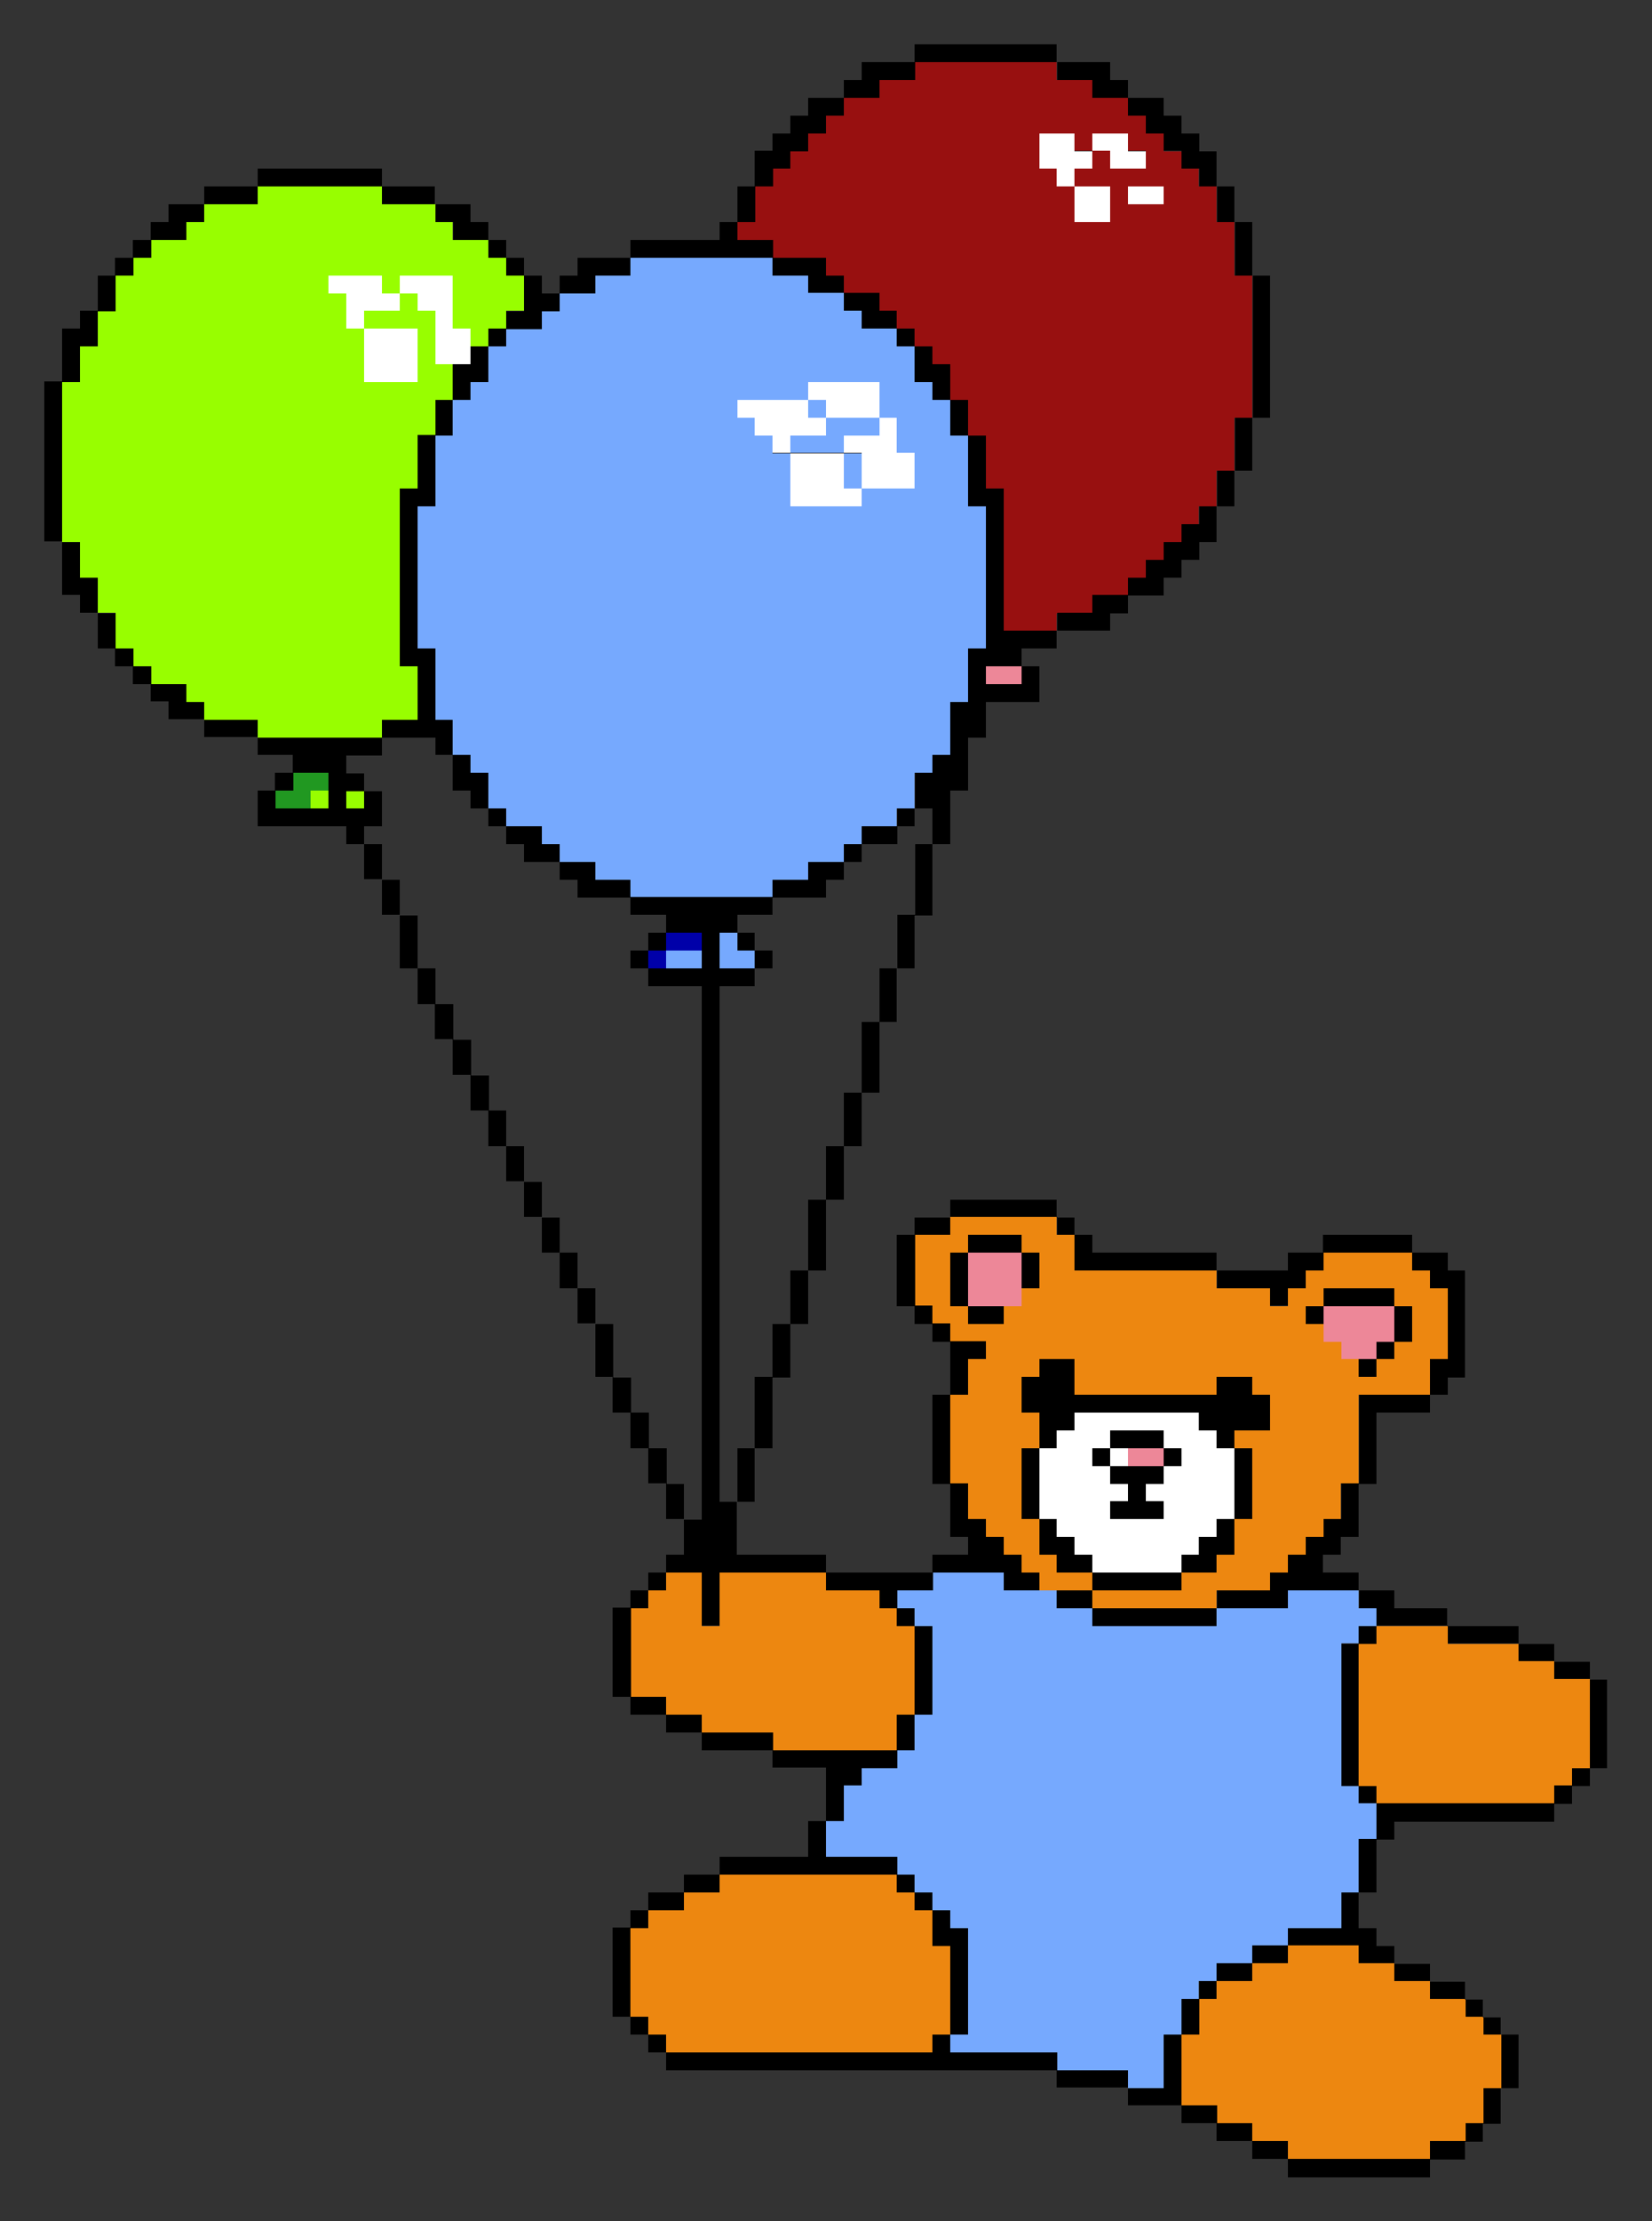 <?xml version="1.0" encoding="UTF-8" standalone="no"?>
<svg
   xmlns:dc="http://purl.org/dc/elements/1.1/"
   xmlns:cc="http://creativecommons.org/ns#"
   xmlns:rdf="http://www.w3.org/1999/02/22-rdf-syntax-ns#"
   xmlns:svg="http://www.w3.org/2000/svg"
   xmlns="http://www.w3.org/2000/svg"
   shape-rendering="crispEdges"
   width="186"
   height="250"
   viewBox="0 0 49.213 66.146"
   version="1.1"
   id="svg1627">
  <rect x="0" y="0" width="49.213" height="66.146" fill="#333333" stroke="none"/>
  <title
     id="title2196">Beagle Bros Clip Art - Teddy Bear</title>
  <defs
     id="defs1621" />
  <g
     id="layer1"
     transform="translate(-80.394,-115.427)">
    <title
       id="title824">Beagle Bros - Teddy Bear</title>
    <g
       style="shape-rendering:crispEdges"
       id="g6185"
       transform="matrix(0.375,0,0,0.375,-0.415,92.204)">
      <path
         style="fill:#ffffff;stroke-width:0.353"
         d="m 302.273,186.105 v -0.706 h -0.706 -0.706 v -0.706 -0.706 h -0.706 -0.706 v -0.706 -0.706 h -0.706 -0.706 v -2.822 -2.822 h 0.706 0.706 v -0.706 -0.706 h 0.706 0.706 v -0.706 -0.706 h 4.939 4.939 v 0.706 0.706 h 0.706 0.706 v 0.706 0.706 h 0.706 0.706 v 2.822 2.822 h -0.706 -0.706 v 0.706 0.706 h -0.706 -0.706 v 0.706 0.706 h -0.706 -0.706 v 0.706 0.706 h -3.528 -3.528 z m 5.644,-4.233 v -0.706 h -0.706 -0.706 v -0.706 -0.706 h 0.706 0.706 v -0.706 -0.706 h 0.706 0.706 v -0.706 -0.706 h -0.706 -0.706 v -0.706 -0.706 h -2.117 -2.117 v 0.706 0.706 h -0.706 -0.706 v 0.706 0.706 h 0.706 0.706 v 0.706 0.706 h 0.706 0.706 v 0.706 0.706 h -0.706 -0.706 v 0.706 0.706 h 2.117 2.117 z m -4.233,-4.233 v -0.706 h 0.706 0.706 v 0.706 0.706 h -0.706 -0.706 z m -25.4,-77.611 v -2.117 h -0.706 -0.706 v -0.706 -0.706 h -0.706 -0.706 v -0.706 -0.706 h -0.706 -0.706 V 94.383 93.677 h 2.822 2.822 v -0.706 -0.706 h 2.822 2.822 v 1.411 1.411 h 0.706 0.706 v 1.411 1.411 h 0.706 0.706 v 1.411 1.411 h -2.117 -2.117 v 0.706 0.706 h -2.822 -2.822 z m 5.644,-0.706 v -1.411 h -0.706 -0.706 v -0.706 -0.706 h 1.411 1.411 v -0.706 -0.706 h -2.117 -2.117 V 94.383 93.677 h -0.706 -0.706 v 0.706 0.706 h 0.706 0.706 v 0.706 0.706 h -1.411 -1.411 v 0.706 0.706 h 2.117 2.117 v 1.411 1.411 h 0.706 0.706 z M 244.418,90.15 V 88.033 h -0.706 -0.706 v -1.411 -1.411 h -0.706 -0.706 v -0.706 -0.706 h 2.117 2.117 v 0.706 0.706 h 0.706 0.706 v -0.706 -0.706 h 2.117 2.117 v 2.117 2.117 h 0.706 0.706 v 1.411 1.411 h -1.411 -1.411 v -2.117 -2.117 h -0.706 -0.706 v -0.706 -0.706 h -0.706 -0.706 v 0.706 0.706 h -1.411 -1.411 v 0.706 0.706 h 2.117 2.117 v 2.117 2.117 h -2.117 -2.117 z m 56.444,-11.994 v -1.411 h -0.706 -0.706 v -0.706 -0.706 h -0.706 -0.706 v -1.411 -1.411 h 1.411 1.411 v 0.706 0.706 h 0.706 0.706 v -0.706 -0.706 h 1.411 1.411 v 0.706 0.706 h 0.706 0.706 v 0.706 0.706 h -1.411 -1.411 v -0.706 -0.706 h -0.706 -0.706 v 0.706 0.706 h -0.706 -0.706 v 0.706 0.706 h 1.411 1.411 v 1.411 1.411 h -1.411 -1.411 z m 4.233,-0.706 v -0.706 h 1.411 1.411 v 0.706 0.706 h -1.411 -1.411 z"
         id="path6065" />
      <path
         style="fill:#76a9fe;stroke-width:0.353"
         d="m 305.096,227.027 v -0.706 h -2.822 -2.822 v -0.706 -0.706 h -4.233 -4.233 v -0.706 -0.706 h 0.706 0.706 v -4.233 -4.233 h -0.706 -0.706 v -0.706 -0.706 h -0.706 -0.706 v -0.706 -0.706 h -0.706 -0.706 v -0.706 -0.706 h -0.706 -0.706 v -0.706 -0.706 h -2.822 -2.822 v -1.411 -1.411 h 0.706 0.706 v -1.411 -1.411 h 0.706 0.706 v -0.706 -0.706 h 1.411 1.411 v -0.706 -0.706 h 0.706 0.706 v -1.411 -1.411 h 0.706 0.706 v -3.528 -3.528 h -0.706 -0.706 v -0.706 -0.706 h -0.706 -0.706 v -0.706 -0.706 h 1.411 1.411 v -0.706 -0.706 h 2.822 2.822 v 0.706 0.706 h 2.117 2.117 v 0.706 0.706 h 1.411 1.411 v 0.706 0.706 h 4.939 4.939 v -0.706 -0.706 h 2.822 2.822 v -0.706 -0.706 h 2.822 2.822 v 0.706 0.706 h 0.706 0.706 v 0.706 0.706 h -0.706 -0.706 v 0.706 0.706 h -0.706 -0.706 v 5.644 5.644 h 0.706 0.706 v 0.706 0.706 h 0.706 0.706 v 1.411 1.411 h -0.706 -0.706 v 2.117 2.117 h -0.706 -0.706 v 1.411 1.411 h -2.117 -2.117 v 0.706 0.706 h -1.411 -1.411 v 0.706 0.706 h -1.411 -1.411 v 0.706 0.706 h -0.706 -0.706 v 0.706 0.706 h -0.706 -0.706 v 1.411 1.411 h -0.706 -0.706 v 2.117 2.117 h -1.411 -1.411 z m -36.689,-88.9 v -0.706 h 1.411 1.411 v 0.706 0.706 h -1.411 -1.411 z m 4.233,-0.706 v -1.411 h 0.706 0.706 v 0.706 0.706 h 0.706 0.706 v 0.706 0.706 h -1.411 -1.411 z m -7.056,-4.939 v -0.706 h -1.411 -1.411 v -0.706 -0.706 h -1.411 -1.411 v -0.706 -0.706 h -0.706 -0.706 v -0.706 -0.706 h -1.411 -1.411 v -0.706 -0.706 h -0.706 -0.706 v -1.411 -1.411 h -0.706 -0.706 v -0.706 -0.706 h -0.706 -0.706 v -1.411 -1.411 h -0.706 -0.706 v -2.822 -2.822 h -0.706 -0.706 v -5.644 -5.644 h 0.706 0.706 v -2.822 -2.822 h 0.706 0.706 v -1.411 -1.411 h 0.706 0.706 v -0.706 -0.706 h 0.706 0.706 V 90.855 89.444 h 0.706 0.706 v -0.706 -0.706 h 1.411 1.411 v -0.706 -0.706 h 0.706 0.706 v -0.706 -0.706 h 1.411 1.411 v -0.706 -0.706 h 1.411 1.411 v -0.706 -0.706 h 5.644 5.644 v 0.706 0.706 h 1.411 1.411 v 0.706 0.706 h 1.411 1.411 v 0.706 0.706 h 0.706 0.706 v 0.706 0.706 h 1.411 1.411 v 0.706 0.706 h 0.706 0.706 v 1.411 1.411 h 0.706 0.706 v 0.706 0.706 h 0.706 0.706 v 1.411 1.411 h 0.706 0.706 v 2.822 2.822 h 0.706 0.706 v 5.644 5.644 h -0.706 -0.706 v 2.117 2.117 h -0.706 -0.706 v 2.117 2.117 h -0.706 -0.706 v 0.706 0.706 h -0.706 -0.706 v 1.411 1.411 h -0.706 -0.706 v 0.706 0.706 h -1.411 -1.411 v 0.706 0.706 h -0.706 -0.706 v 0.706 0.706 h -1.411 -1.411 v 0.706 0.706 h -1.411 -1.411 v 0.706 0.706 h -5.644 -5.644 z m 18.344,-31.044 v -0.706 h 2.117 2.117 v -1.411 -1.411 h -0.706 -0.706 v -1.411 -1.411 h -0.706 -0.706 v -1.411 -1.411 h -2.822 -2.822 v 0.706 0.706 h -2.822 -2.822 v 0.706 0.706 h 0.706 0.706 v 0.706 0.706 h 0.706 0.706 v 0.706 0.706 h 0.706 0.706 v 2.117 2.117 h 2.822 2.822 z m -1.411,-2.117 v -1.411 h -2.117 -2.117 v -0.706 -0.706 h 1.411 1.411 V 95.794 95.088 h -0.706 -0.706 V 94.383 93.677 h 0.706 0.706 v 0.706 0.706 h 2.117 2.117 v 0.706 0.706 h -1.411 -1.411 v 0.706 0.706 h 0.706 0.706 v 1.411 1.411 h -0.706 -0.706 z"
         id="path6063" />
      <path
         style="fill:#ed8798;stroke-width:0.353"
         d="m 305.096,177.638 v -0.706 h 1.411 1.411 v 0.706 0.706 h -1.411 -1.411 z m 16.933,-8.467 v -0.706 h -0.706 -0.706 v -1.411 -1.411 h 2.822 2.822 v 1.411 1.411 h -0.706 -0.706 v 0.706 0.706 h -1.411 -1.411 z m -29.633,-5.644 v -2.117 h 2.117 2.117 v 2.117 2.117 h -2.117 -2.117 z m 1.411,-47.978 v -0.706 h 1.411 1.411 v 0.706 0.706 h -1.411 -1.411 z"
         id="path6061" />
      <path
         style="fill:#98fe00;stroke-width:0.353"
         d="m 240.185,125.427 v -0.706 h 0.706 0.706 v 0.706 0.706 h -0.706 -0.706 z m 2.822,0 v -0.706 h 0.706 0.706 v 0.706 0.706 h -0.706 -0.706 z m -7.056,-5.644 v -0.706 h -2.117 -2.117 v -0.706 -0.706 h -0.706 -0.706 v -0.706 -0.706 h -1.411 -1.411 v -0.706 -0.706 h -0.706 -0.706 v -0.706 -0.706 h -0.706 -0.706 v -1.411 -1.411 h -0.706 -0.706 v -1.411 -1.411 h -0.706 -0.706 v -1.411 -1.411 h -0.706 -0.706 v -6.35 -6.35 h 0.706 0.706 V 90.855 89.444 h 0.706 0.706 v -1.411 -1.411 h 0.706 0.706 v -1.411 -1.411 h 0.706 0.706 v -0.706 -0.706 h 0.706 0.706 v -0.706 -0.706 h 1.411 1.411 v -0.706 -0.706 h 0.706 0.706 v -0.706 -0.706 h 2.117 2.117 v -0.706 -0.706 h 4.939 4.939 v 0.706 0.706 h 2.117 2.117 v 0.706 0.706 h 0.706 0.706 v 0.706 0.706 h 1.411 1.411 v 0.706 0.706 h 0.706 0.706 v 0.706 0.706 h 0.706 0.706 v 1.411 1.411 h -0.706 -0.706 v 0.706 0.706 h -0.706 -0.706 v 0.706 0.706 h -0.706 -0.706 V 88.738 88.033 h -0.706 -0.706 v -2.117 -2.117 h -2.117 -2.117 v 0.706 0.706 h 0.706 0.706 v 0.706 0.706 h 0.706 0.706 v 2.117 2.117 h 0.706 0.706 v 1.411 1.411 h -0.706 -0.706 v 1.411 1.411 h -0.706 -0.706 v 2.117 2.117 h -0.706 -0.706 v 7.056 7.056 h 0.706 0.706 v 2.117 2.117 h -1.411 -1.411 v 0.706 0.706 h -4.939 -4.939 z m 12.7,-29.633 v -2.117 h -2.117 -2.117 v -0.706 -0.706 h 1.411 1.411 v -0.706 -0.706 h -0.706 -0.706 v -0.706 -0.706 h -2.117 -2.117 v 0.706 0.706 h 0.706 0.706 v 1.411 1.411 h 0.706 0.706 v 2.117 2.117 h 2.117 2.117 z"
         id="path6059" />
      <path
         style="fill:#ed8710;stroke-width:0.353"
         d="m 317.796,232.672 v -0.706 h -1.411 -1.411 v -0.706 -0.706 h -1.411 -1.411 v -0.706 -0.706 h -1.411 -1.411 v -2.822 -2.822 h 0.706 0.706 v -1.411 -1.411 h 0.706 0.706 v -0.706 -0.706 h 1.411 1.411 v -0.706 -0.706 h 1.411 1.411 v -0.706 -0.706 h 2.822 2.822 v 0.706 0.706 h 1.411 1.411 v 0.706 0.706 h 1.411 1.411 v 0.706 0.706 h 1.411 1.411 v 0.706 0.706 h 0.706 0.706 v 0.706 0.706 h 0.706 0.706 v 2.117 2.117 h -0.706 -0.706 v 1.411 1.411 h -0.706 -0.706 v 0.706 0.706 h -1.411 -1.411 v 0.706 0.706 h -5.644 -5.644 z m -49.389,-8.467 v -0.706 h -0.706 -0.706 v -0.706 -0.706 h -0.706 -0.706 v -3.528 -3.528 h 0.706 0.706 v -0.706 -0.706 h 1.411 1.411 v -0.706 -0.706 h 1.411 1.411 v -0.706 -0.706 h 7.056 7.056 v 0.706 0.706 h 0.706 0.706 v 0.706 0.706 h 0.706 0.706 v 1.411 1.411 h 0.706 0.706 v 3.528 3.528 h -0.706 -0.706 v 0.706 0.706 h -10.583 -10.583 z m 56.444,-19.756 v -0.706 h -0.706 -0.706 v -5.644 -5.644 h 0.706 0.706 v -0.706 -0.706 h 2.822 2.822 v 0.706 0.706 h 2.822 2.822 v 0.706 0.706 h 1.411 1.411 v 0.706 0.706 h 1.411 1.411 v 3.528 3.528 h -0.706 -0.706 v 0.706 0.706 h -0.706 -0.706 v 0.706 0.706 h -7.056 -7.056 z m -47.978,-4.233 v -0.706 h -2.822 -2.822 v -0.706 -0.706 h -1.411 -1.411 v -0.706 -0.706 h -1.411 -1.411 v -3.528 -3.528 h 0.706 0.706 v -0.706 -0.706 h 0.706 0.706 v -0.706 -0.706 h 1.411 1.411 v 2.117 2.117 h 0.706 0.706 v -2.117 -2.117 h 4.233 4.233 v 0.706 0.706 h 2.117 2.117 v 0.706 0.706 h 0.706 0.706 v 0.706 0.706 h 0.706 0.706 v 3.528 3.528 h -0.706 -0.706 v 1.411 1.411 h -4.939 -4.939 z m 25.4,-11.289 v -0.706 h -2.117 -2.117 v -0.706 -0.706 h -0.706 -0.706 v -0.706 -0.706 h -0.706 -0.706 v -0.706 -0.706 h -0.706 -0.706 v -0.706 -0.706 h -0.706 -0.706 v -1.411 -1.411 h -0.706 -0.706 v -3.528 -3.528 h 0.706 0.706 v -1.411 -1.411 h 0.706 0.706 v -0.706 -0.706 h -1.411 -1.411 v -0.706 -0.706 h -0.706 -0.706 v -0.706 -0.706 h -0.706 -0.706 v -2.822 -2.822 h 1.411 1.411 v -0.706 -0.706 h 4.233 4.233 v 0.706 0.706 h 0.706 0.706 v 1.411 1.411 h 5.644 5.644 v 0.706 0.706 h 2.117 2.117 v 0.706 0.706 h 0.706 0.706 v -0.706 -0.706 h 0.706 0.706 v -0.706 -0.706 h 0.706 0.706 v -0.706 -0.706 h 3.528 3.528 v 0.706 0.706 h 0.706 0.706 v 0.706 0.706 h 0.706 0.706 v 2.822 2.822 h -0.706 -0.706 v 1.411 1.411 h -2.822 -2.822 v 3.528 3.528 h -0.706 -0.706 v 1.411 1.411 h -0.706 -0.706 v 0.706 0.706 h -0.706 -0.706 v 0.706 0.706 h -0.706 -0.706 v 0.706 0.706 h -0.706 -0.706 v 0.706 0.706 h -2.117 -2.117 v 0.706 0.706 h -4.939 -4.939 z m 7.056,-1.411 v -0.706 h 1.411 1.411 v -0.706 -0.706 h 0.706 0.706 v -1.411 -1.411 h 0.706 0.706 v -2.822 -2.822 h -0.706 -0.706 v -0.706 -0.706 h 1.411 1.411 v -1.411 -1.411 h -0.706 -0.706 v -0.706 -0.706 h -1.411 -1.411 v 0.706 0.706 h -5.644 -5.644 v -1.411 -1.411 h -1.411 -1.411 v 0.706 0.706 h -0.706 -0.706 v 1.411 1.411 h 0.706 0.706 v 1.411 1.411 h -0.706 -0.706 v 2.822 2.822 h 0.706 0.706 v 1.411 1.411 h 0.706 0.706 v 0.706 0.706 h 1.411 1.411 v 0.706 0.706 h 3.528 3.528 z m 15.522,-16.933 v -0.706 h 0.706 0.706 v -0.706 -0.706 h 0.706 0.706 v -1.411 -1.411 h -0.706 -0.706 v -0.706 -0.706 h -2.822 -2.822 v 0.706 0.706 h -0.706 -0.706 v 0.706 0.706 h 0.706 0.706 v 0.706 0.706 h 0.706 0.706 v 0.706 0.706 h 0.706 0.706 v 0.706 0.706 h 0.706 0.706 z m -29.633,-4.233 v -0.706 h 0.706 0.706 v -0.706 -0.706 h 0.706 0.706 v -1.411 -1.411 h -0.706 -0.706 v -0.706 -0.706 h -2.117 -2.117 v 0.706 0.706 h -0.706 -0.706 v 2.117 2.117 h 0.706 0.706 v 0.706 0.706 h 1.411 1.411 z"
         id="path6057" />
      <path
         style="fill:#219821;stroke-width:0.353"
         d="m 237.362,125.427 v -0.706 h 0.706 0.706 v -0.706 -0.706 h 1.411 1.411 v 0.706 0.706 h -0.706 -0.706 v 0.706 0.706 h -1.411 -1.411 z"
         id="path6055" />
      <path
         style="fill:#981010;stroke-width:0.353"
         d="m 295.218,106.377 v -5.644 h -0.706 -0.706 v -2.117 -2.117 h -0.706 -0.706 v -1.411 -1.411 h -0.706 -0.706 v -1.411 -1.411 h -0.706 -0.706 V 90.15 89.444 h -0.706 -0.706 v -0.706 -0.706 h -0.706 -0.706 v -0.706 -0.706 h -0.706 -0.706 v -0.706 -0.706 h -1.411 -1.411 v -0.706 -0.706 h -0.706 -0.706 v -0.706 -0.706 h -2.117 -2.117 v -0.706 -0.706 h -1.411 -1.411 v -0.706 -0.706 h 0.706 0.706 v -1.411 -1.411 h 0.706 0.706 V 76.038 75.333 h 0.706 0.706 v -0.706 -0.706 h 0.706 0.706 v -0.706 -0.706 h 0.706 0.706 v -0.706 -0.706 h 0.706 0.706 v -0.706 -0.706 h 1.411 1.411 V 68.983 68.277 h 1.411 1.411 V 67.572 66.866 h 5.644 5.644 v 0.706 0.706 h 1.411 1.411 v 0.706 0.706 h 1.411 1.411 v 0.706 0.706 h 0.706 0.706 v 0.706 0.706 h 0.706 0.706 v 0.706 0.706 h 0.706 0.706 v 0.706 0.706 h 0.706 0.706 v 0.706 0.706 h 0.706 0.706 v 1.411 1.411 h 0.706 0.706 v 2.117 2.117 h 0.706 0.706 v 5.644 5.644 h -0.706 -0.706 v 2.117 2.117 h -0.706 -0.706 v 1.411 1.411 h -0.706 -0.706 v 0.706 0.706 h -0.706 -0.706 v 0.706 0.706 h -0.706 -0.706 v 0.706 0.706 h -0.706 -0.706 v 0.706 0.706 h -0.706 -0.706 v 0.706 0.706 h -1.411 -1.411 v 0.706 0.706 h -1.411 -1.411 v 0.706 0.706 h -2.117 -2.117 z m 8.467,-28.222 v -1.411 h -1.411 -1.411 V 76.038 75.333 h 0.706 0.706 v -0.706 -0.706 h 0.706 0.706 v 0.706 0.706 h 1.411 1.411 v -0.706 -0.706 h -0.706 -0.706 v -0.706 -0.706 h -1.411 -1.411 v 0.706 0.706 h -0.706 -0.706 v -0.706 -0.706 h -1.411 -1.411 v 1.411 1.411 h 0.706 0.706 v 0.706 0.706 h 0.706 0.706 v 1.411 1.411 h 1.411 1.411 z m 4.233,-0.706 v -0.706 h -1.411 -1.411 v 0.706 0.706 h 1.411 1.411 z"
         id="path6053" />
      <path
         style="fill:#0000a9;stroke-width:0.353"
         d="m 266.996,138.127 v -0.706 h 0.706 0.706 v -0.706 -0.706 h 1.411 1.411 v 0.706 0.706 h -1.411 -1.411 v 0.706 0.706 h -0.706 -0.706 z"
         id="path6051" />
      <path
         style="fill:#000000;stroke-width:0.353"
         d="m 317.796,234.083 v -0.706 h -1.411 -1.411 v -0.706 -0.706 h -1.411 -1.411 v -0.706 -0.706 h -1.411 -1.411 v -0.706 -0.706 h -2.117 -2.117 v -0.706 -0.706 h -2.822 -2.822 v -0.706 -0.706 h -15.522 -15.522 v -0.706 -0.706 h -0.706 -0.706 v -0.706 -0.706 h -0.706 -0.706 v -0.706 -0.706 h -0.706 -0.706 v -3.528 -3.528 h 0.706 0.706 v -0.706 -0.706 h 0.706 0.706 v -0.706 -0.706 h 1.411 1.411 v -0.706 -0.706 h 1.411 1.411 v -0.706 -0.706 h 3.528 3.528 v -1.411 -1.411 h 0.706 0.706 v -2.117 -2.117 h -2.117 -2.117 v -0.706 -0.706 h -2.822 -2.822 v -0.706 -0.706 h -1.411 -1.411 v -0.706 -0.706 h -1.411 -1.411 v -0.706 -0.706 h -0.706 -0.706 v -3.528 -3.528 h 0.706 0.706 v -0.706 -0.706 h 0.706 0.706 v -0.706 -0.706 h 0.706 0.706 v -0.706 -0.706 h 0.706 0.706 v -1.411 -1.411 h -0.706 -0.706 v -1.411 -1.411 h -0.706 -0.706 v -1.411 -1.411 h -0.706 -0.706 v -1.411 -1.411 h -0.706 -0.706 v -1.411 -1.411 h -0.706 -0.706 v -2.117 -2.117 h -0.706 -0.706 v -1.411 -1.411 h -0.706 -0.706 v -1.411 -1.411 h -0.706 -0.706 v -1.411 -1.411 h -0.706 -0.706 v -1.411 -1.411 h -0.706 -0.706 v -1.411 -1.411 h -0.706 -0.706 v -1.411 -1.411 h -0.706 -0.706 v -1.411 -1.411 h -0.706 -0.706 v -1.411 -1.411 h -0.706 -0.706 v -1.411 -1.411 h -0.706 -0.706 v -1.411 -1.411 h -0.706 -0.706 v -2.117 -2.117 h -0.706 -0.706 v -1.411 -1.411 h -0.706 -0.706 v -1.411 -1.411 h -0.706 -0.706 v -0.706 -0.706 h -3.528 -3.528 v -1.411 -1.411 h 0.706 0.706 v -0.706 -0.706 h 0.706 0.706 v -0.706 -0.706 h -1.411 -1.411 v -0.706 -0.706 h -2.117 -2.117 v -0.706 -0.706 h -1.411 -1.411 v -0.706 -0.706 h -0.706 -0.706 v -0.706 -0.706 h -0.706 -0.706 v -0.706 -0.706 h -0.706 -0.706 v -0.706 -0.706 h -0.706 -0.706 v -1.411 -1.411 h -0.706 -0.706 v -0.706 -0.706 h -0.706 -0.706 v -2.117 -2.117 h -0.706 -0.706 v -6.35 -6.35 h 0.706 0.706 V 90.15 88.033 h 0.706 0.706 v -0.706 -0.706 h 0.706 0.706 v -1.411 -1.411 h 0.706 0.706 v -0.706 -0.706 h 0.706 0.706 v -0.706 -0.706 h 0.706 0.706 v -0.706 -0.706 h 0.706 0.706 v -0.706 -0.706 h 1.411 1.411 v -0.706 -0.706 h 2.117 2.117 V 76.038 75.333 h 4.939 4.939 v 0.706 0.706 h 2.117 2.117 v 0.706 0.706 h 1.411 1.411 v 0.706 0.706 h 0.706 0.706 v 0.706 0.706 h 0.706 0.706 v 0.706 0.706 h 0.706 0.706 v 0.706 0.706 h 0.706 0.706 v 0.706 0.706 h 0.706 0.706 v -0.706 -0.706 h 0.706 0.706 v -0.706 -0.706 h 2.117 2.117 v -0.706 -0.706 h 3.528 3.528 v -0.706 -0.706 h 0.706 0.706 v -1.411 -1.411 h 0.706 0.706 V 75.333 73.922 h 0.706 0.706 v -0.706 -0.706 h 0.706 0.706 v -0.706 -0.706 h 0.706 0.706 v -0.706 -0.706 h 1.411 1.411 V 68.983 68.277 h 0.706 0.706 V 67.572 66.866 h 2.117 2.117 v -0.706 -0.706 h 5.644 5.644 v 0.706 0.706 h 2.117 2.117 v 0.706 0.706 h 0.706 0.706 v 0.706 0.706 h 1.411 1.411 v 0.706 0.706 h 0.706 0.706 v 0.706 0.706 h 0.706 0.706 v 0.706 0.706 h 0.706 0.706 v 1.411 1.411 h 0.706 0.706 v 1.411 1.411 h 0.706 0.706 v 2.117 2.117 h 0.706 0.706 v 5.644 5.644 h -0.706 -0.706 v 2.117 2.117 h -0.706 -0.706 v 1.411 1.411 h -0.706 -0.706 v 1.411 1.411 h -0.706 -0.706 v 0.706 0.706 h -0.706 -0.706 v 0.706 0.706 h -0.706 -0.706 v 0.706 0.706 h -1.411 -1.411 v 0.706 0.706 h -0.706 -0.706 v 0.706 0.706 h -2.117 -2.117 v 0.706 0.706 h -1.411 -1.411 v 0.706 0.706 h 0.706 0.706 v 1.411 1.411 h -2.117 -2.117 v 1.411 1.411 h -0.706 -0.706 v 2.117 2.117 h -0.706 -0.706 v 2.117 2.117 h -0.706 -0.706 v 2.822 2.822 h -0.706 -0.706 v 2.117 2.117 h -0.706 -0.706 v 2.117 2.117 h -0.706 -0.706 v 2.822 2.822 h -0.706 -0.706 v 2.117 2.117 h -0.706 -0.706 v 2.117 2.117 h -0.706 -0.706 v 2.822 2.822 h -0.706 -0.706 v 2.117 2.117 h -0.706 -0.706 v 2.117 2.117 h -0.706 -0.706 v 2.822 2.822 h -0.706 -0.706 v 2.117 2.117 h -0.706 -0.706 v 2.117 2.117 h 3.528 3.528 v 0.706 0.706 h 4.233 4.233 v -0.706 -0.706 h 1.411 1.411 v -0.706 -0.706 h -0.706 -0.706 v -2.117 -2.117 h -0.706 -0.706 v -3.528 -3.528 h 0.706 0.706 v -2.117 -2.117 h -0.706 -0.706 v -0.706 -0.706 h -0.706 -0.706 v -0.706 -0.706 h -0.706 -0.706 v -2.822 -2.822 h 0.706 0.706 v -0.706 -0.706 h 1.411 1.411 v -0.706 -0.706 h 4.233 4.233 v 0.706 0.706 h 0.706 0.706 v 0.706 0.706 h 0.706 0.706 v 0.706 0.706 h 4.939 4.939 v 0.706 0.706 h 2.822 2.822 v -0.706 -0.706 h 1.411 1.411 v -0.706 -0.706 h 3.528 3.528 v 0.706 0.706 h 1.411 1.411 v 0.706 0.706 h 0.706 0.706 v 4.233 4.233 h -0.706 -0.706 v 0.706 0.706 h -0.706 -0.706 v 0.706 0.706 h -2.117 -2.117 v 2.822 2.822 h -0.706 -0.706 v 2.117 2.117 h -0.706 -0.706 v 0.706 0.706 h -0.706 -0.706 v 0.706 0.706 h 1.411 1.411 v 0.706 0.706 h 1.411 1.411 v 0.706 0.706 h 2.117 2.117 v 0.706 0.706 h 2.822 2.822 v 0.706 0.706 h 1.411 1.411 v 0.706 0.706 h 1.411 1.411 v 0.706 0.706 h 0.706 0.706 v 3.528 3.528 h -0.706 -0.706 v 0.706 0.706 h -0.706 -0.706 v 0.706 0.706 h -0.706 -0.706 v 0.706 0.706 h -6.35 -6.35 v 0.706 0.706 h -0.706 -0.706 v 2.117 2.117 h -0.706 -0.706 v 1.411 1.411 h 0.706 0.706 v 0.706 0.706 h 0.706 0.706 v 0.706 0.706 h 1.411 1.411 v 0.706 0.706 h 1.411 1.411 v 0.706 0.706 h 0.706 0.706 v 0.706 0.706 h 0.706 0.706 v 0.706 0.706 h 0.706 0.706 v 2.117 2.117 h -0.706 -0.706 v 1.411 1.411 h -0.706 -0.706 v 0.706 0.706 h -0.706 -0.706 v 0.706 0.706 h -1.411 -1.411 v 0.706 0.706 h -5.644 -5.644 z m 11.289,-1.411 v -0.706 h 1.411 1.411 v -0.706 -0.706 h 0.706 0.706 v -1.411 -1.411 h 0.706 0.706 v -2.117 -2.117 h -0.706 -0.706 v -0.706 -0.706 h -0.706 -0.706 v -0.706 -0.706 h -1.411 -1.411 v -0.706 -0.706 h -1.411 -1.411 v -0.706 -0.706 h -1.411 -1.411 v -0.706 -0.706 h -2.822 -2.822 v -0.706 -0.706 h 2.117 2.117 v -1.411 -1.411 h 0.706 0.706 v -2.117 -2.117 h 0.706 0.706 v -1.411 -1.411 h 7.056 7.056 v -0.706 -0.706 h 0.706 0.706 v -0.706 -0.706 h 0.706 0.706 v -3.528 -3.528 h -1.411 -1.411 v -0.706 -0.706 h -1.411 -1.411 v -0.706 -0.706 h -2.822 -2.822 v -0.706 -0.706 h -2.822 -2.822 v -0.706 -0.706 h -0.706 -0.706 v -0.706 -0.706 h -2.822 -2.822 v 0.706 0.706 h -2.822 -2.822 v -0.706 -0.706 h 2.117 2.117 v -0.706 -0.706 h 0.706 0.706 v -0.706 -0.706 h 0.706 0.706 v -0.706 -0.706 h 0.706 0.706 v -0.706 -0.706 h 0.706 0.706 v -1.411 -1.411 h 0.706 0.706 v -3.528 -3.528 h 2.822 2.822 v -1.411 -1.411 h 0.706 0.706 v -2.822 -2.822 h -0.706 -0.706 v -0.706 -0.706 h -0.706 -0.706 v -0.706 -0.706 h -3.528 -3.528 v 0.706 0.706 h -0.706 -0.706 v 0.706 0.706 h -0.706 -0.706 v 0.706 0.706 h -0.706 -0.706 v -0.706 -0.706 h -2.117 -2.117 v -0.706 -0.706 h -5.644 -5.644 v -1.411 -1.411 h -0.706 -0.706 v -0.706 -0.706 h -4.233 -4.233 v 0.706 0.706 h -1.411 -1.411 v 2.822 2.822 h 0.706 0.706 v 0.706 0.706 h 0.706 0.706 v 0.706 0.706 h 1.411 1.411 v 0.706 0.706 h -0.706 -0.706 v 1.411 1.411 h -0.706 -0.706 v 3.528 3.528 h 0.706 0.706 v 1.411 1.411 h 0.706 0.706 v 0.706 0.706 h 0.706 0.706 v 0.706 0.706 h 0.706 0.706 v 0.706 0.706 h 0.706 0.706 v 0.706 0.706 h -1.411 -1.411 v -0.706 -0.706 h -2.822 -2.822 v 0.706 0.706 h -1.411 -1.411 v 0.706 0.706 h -0.706 -0.706 v -0.706 -0.706 h -2.117 -2.117 v -0.706 -0.706 h -4.233 -4.233 v 2.117 2.117 h -0.706 -0.706 v -2.117 -2.117 h -1.411 -1.411 v 0.706 0.706 h -0.706 -0.706 v 0.706 0.706 h -0.706 -0.706 v 3.528 3.528 h 1.411 1.411 v 0.706 0.706 h 1.411 1.411 v 0.706 0.706 h 2.822 2.822 v 0.706 0.706 h 4.939 4.939 v 0.706 0.706 h -1.411 -1.411 v 0.706 0.706 h -0.706 -0.706 v 1.411 1.411 h -0.706 -0.706 v 1.411 1.411 h 2.822 2.822 v 0.706 0.706 h -7.056 -7.056 v 0.706 0.706 h -1.411 -1.411 v 0.706 0.706 h -1.411 -1.411 v 0.706 0.706 h -0.706 -0.706 v 3.528 3.528 h 0.706 0.706 v 0.706 0.706 h 0.706 0.706 v 0.706 0.706 h 10.583 10.583 v -0.706 -0.706 h 0.706 0.706 v 0.706 0.706 h 4.233 4.233 v 0.706 0.706 h 2.822 2.822 v 0.706 0.706 h 1.411 1.411 v -2.117 -2.117 h 0.706 0.706 v 2.822 2.822 h 1.411 1.411 v 0.706 0.706 h 1.411 1.411 v 0.706 0.706 h 1.411 1.411 v 0.706 0.706 h 5.644 5.644 z m -38.1,-12.7 v -3.528 h -0.706 -0.706 v -1.411 -1.411 h -0.706 -0.706 v -0.706 -0.706 h -0.706 -0.706 v -0.706 -0.706 h 0.706 0.706 v 0.706 0.706 h 0.706 0.706 v 0.706 0.706 h 0.706 0.706 v 0.706 0.706 h 0.706 0.706 v 4.233 4.233 h -0.706 -0.706 z m 18.344,2.117 v -1.411 h 0.706 0.706 v -0.706 -0.706 h 0.706 0.706 v -0.706 -0.706 h 1.411 1.411 v -0.706 -0.706 h 1.411 1.411 v 0.706 0.706 h -1.411 -1.411 v 0.706 0.706 h -1.411 -1.411 v 0.706 0.706 h -0.706 -0.706 v 1.411 1.411 h -0.706 -0.706 z m 14.111,-17.639 v -0.706 h -0.706 -0.706 v -5.644 -5.644 h 0.706 0.706 v -0.706 -0.706 h 0.706 0.706 v 0.706 0.706 h -0.706 -0.706 v 5.644 5.644 h 0.706 0.706 v 0.706 0.706 h -0.706 -0.706 z m -36.689,-4.939 v -1.411 h 0.706 0.706 v -3.528 -3.528 h -0.706 -0.706 v -0.706 -0.706 h 0.706 0.706 v 0.706 0.706 h 0.706 0.706 v 3.528 3.528 h -0.706 -0.706 v 1.411 1.411 h -0.706 -0.706 z m 15.522,-9.172 v -0.706 h -1.411 -1.411 v -0.706 -0.706 h 1.411 1.411 v -0.706 -0.706 h -1.411 -1.411 v -0.706 -0.706 h -0.706 -0.706 v -1.411 -1.411 h -0.706 -0.706 v -2.822 -2.822 h 0.706 0.706 v -1.411 -1.411 h -0.706 -0.706 v -1.411 -1.411 h 0.706 0.706 v -0.706 -0.706 h 1.411 1.411 v 1.411 1.411 h 5.644 5.644 v -0.706 -0.706 h 1.411 1.411 v 0.706 0.706 h 0.706 0.706 v 1.411 1.411 h -1.411 -1.411 v 0.706 0.706 h 0.706 0.706 v 2.822 2.822 h -0.706 -0.706 v 1.411 1.411 h -0.706 -0.706 v 0.706 0.706 h -1.411 -1.411 v 0.706 0.706 h -3.528 -3.528 v 0.706 0.706 h 4.939 4.939 v 0.706 0.706 h -4.939 -4.939 z m 7.056,-4.233 v -0.706 h 0.706 0.706 v -0.706 -0.706 h 0.706 0.706 v -0.706 -0.706 h 0.706 0.706 v -2.822 -2.822 h -0.706 -0.706 v -0.706 -0.706 h -0.706 -0.706 v -0.706 -0.706 h -4.939 -4.939 v 0.706 0.706 h -0.706 -0.706 v 0.706 0.706 h -0.706 -0.706 v 2.822 2.822 h 0.706 0.706 v 0.706 0.706 h 0.706 0.706 v 0.706 0.706 h 0.706 0.706 v 0.706 0.706 h 3.528 3.528 z m -5.644,-4.233 v -0.706 h 0.706 0.706 v -0.706 -0.706 h -0.706 -0.706 v -0.706 -0.706 h -0.706 -0.706 v -0.706 -0.706 h 0.706 0.706 v -0.706 -0.706 h 2.117 2.117 v 0.706 0.706 h 0.706 0.706 v 0.706 0.706 h -0.706 -0.706 v 0.706 0.706 h -0.706 -0.706 v 0.706 0.706 h 0.706 0.706 v 0.706 0.706 h -2.117 -2.117 z m 4.233,-4.233 v -0.706 h -2.117 -2.117 v 0.706 0.706 h 2.117 2.117 z m 15.522,-7.056 v -0.706 h 0.706 0.706 v -0.706 -0.706 h 0.706 0.706 v -1.411 -1.411 h -2.822 -2.822 v 0.706 0.706 h -0.706 -0.706 v -0.706 -0.706 h 0.706 0.706 v -0.706 -0.706 h 2.822 2.822 v 0.706 0.706 h 0.706 0.706 v 1.411 1.411 h -0.706 -0.706 v 0.706 0.706 h -0.706 -0.706 v 0.706 0.706 h -0.706 -0.706 z m -31.044,-4.233 v -0.706 h -0.706 -0.706 v -2.117 -2.117 h 0.706 0.706 v -0.706 -0.706 h 2.117 2.117 v 0.706 0.706 h 0.706 0.706 v 1.411 1.411 h -0.706 -0.706 v -1.411 -1.411 h -2.117 -2.117 v 2.117 2.117 h 1.411 1.411 v 0.706 0.706 h -1.411 -1.411 z m -21.167,-4.939 v -21.167 h -2.117 -2.117 v -0.706 -0.706 h 2.117 2.117 v -1.411 -1.411 h -1.411 -1.411 v -0.706 -0.706 h -1.411 -1.411 v -0.706 -0.706 h 5.644 5.644 v 0.706 0.706 h -1.411 -1.411 v 0.706 0.706 h -0.706 -0.706 v 1.411 1.411 h 1.411 1.411 v 0.706 0.706 h -1.411 -1.411 v 20.461 20.461 h 0.706 0.706 v -2.117 -2.117 h 0.706 0.706 v -2.822 -2.822 h 0.706 0.706 v -2.117 -2.117 h 0.706 0.706 v -2.117 -2.117 h 0.706 0.706 v -2.822 -2.822 h 0.706 0.706 v -2.117 -2.117 h 0.706 0.706 v -2.117 -2.117 h 0.706 0.706 v -2.822 -2.822 h 0.706 0.706 v -2.117 -2.117 h 0.706 0.706 v -2.117 -2.117 h 0.706 0.706 v -2.822 -2.822 h 0.706 0.706 v -1.411 -1.411 h -0.706 -0.706 v -1.411 -1.411 h 0.706 0.706 v -0.706 -0.706 h 0.706 0.706 v -2.117 -2.117 h 0.706 0.706 v -2.117 -2.117 h 0.706 0.706 v -5.644 -5.644 h -0.706 -0.706 v -2.822 -2.822 h 0.706 0.706 v 2.117 2.117 h 0.706 0.706 v 5.644 5.644 h 2.117 2.117 v -0.706 -0.706 h 1.411 1.411 v -0.706 -0.706 h 1.411 1.411 v -0.706 -0.706 h 0.706 0.706 v -0.706 -0.706 h 0.706 0.706 v -0.706 -0.706 h 0.706 0.706 v -0.706 -0.706 h 0.706 0.706 v -0.706 -0.706 h 0.706 0.706 v -1.411 -1.411 h 0.706 0.706 v -2.117 -2.117 h 0.706 0.706 v -5.644 -5.644 h -0.706 -0.706 V 81.683 79.566 h -0.706 -0.706 v -1.411 -1.411 h -0.706 -0.706 v -0.706 -0.706 h -0.706 -0.706 v -0.706 -0.706 h -0.706 -0.706 v -0.706 -0.706 h -0.706 -0.706 v -0.706 -0.706 h -0.706 -0.706 v -0.706 -0.706 h -1.411 -1.411 V 68.983 68.277 h -1.411 -1.411 V 67.572 66.866 h -5.644 -5.644 v 0.706 0.706 h -1.411 -1.411 v 0.706 0.706 h -1.411 -1.411 v 0.706 0.706 h -0.706 -0.706 v 0.706 0.706 h -0.706 -0.706 v 0.706 0.706 h -0.706 -0.706 v 0.706 0.706 h -0.706 -0.706 v 0.706 0.706 h -0.706 -0.706 v 1.411 1.411 h -0.706 -0.706 v 0.706 0.706 h 1.411 1.411 v 0.706 0.706 h -5.644 -5.644 v 0.706 0.706 h -1.411 -1.411 v 0.706 0.706 h -1.411 -1.411 v 0.706 0.706 h -0.706 -0.706 v 0.706 0.706 h -1.411 -1.411 v -0.706 -0.706 h 0.706 0.706 v -1.411 -1.411 h -0.706 -0.706 v -0.706 -0.706 h -0.706 -0.706 v -0.706 -0.706 h -1.411 -1.411 v -0.706 -0.706 h -0.706 -0.706 v -0.706 -0.706 h -2.117 -2.117 v -0.706 -0.706 h -4.939 -4.939 v 0.706 0.706 h -2.117 -2.117 v 0.706 0.706 h -0.706 -0.706 v 0.706 0.706 h -1.411 -1.411 v 0.706 0.706 h -0.706 -0.706 v 0.706 0.706 h -0.706 -0.706 v 1.411 1.411 h -0.706 -0.706 v 1.411 1.411 h -0.706 -0.706 v 1.411 1.411 h -0.706 -0.706 v 6.35 6.35 h 0.706 0.706 v 1.411 1.411 h 0.706 0.706 v 1.411 1.411 h 0.706 0.706 v 1.411 1.411 h 0.706 0.706 v 0.706 0.706 h 0.706 0.706 v 0.706 0.706 h 1.411 1.411 v 0.706 0.706 h 0.706 0.706 v 0.706 0.706 h 2.117 2.117 v 0.706 0.706 h 4.939 4.939 v 0.706 0.706 h -1.411 -1.411 v 0.706 0.706 h 0.706 0.706 v 0.706 0.706 h -0.706 -0.706 v 0.706 0.706 h 0.706 0.706 v -0.706 -0.706 h 0.706 0.706 v 1.411 1.411 h -0.706 -0.706 v 0.706 0.706 h 0.706 0.706 v 1.411 1.411 h 0.706 0.706 v 1.411 1.411 h 0.706 0.706 v 2.117 2.117 h 0.706 0.706 v 1.411 1.411 h 0.706 0.706 v 1.411 1.411 h 0.706 0.706 v 1.411 1.411 h 0.706 0.706 v 1.411 1.411 h 0.706 0.706 v 1.411 1.411 h 0.706 0.706 v 1.411 1.411 h 0.706 0.706 v 1.411 1.411 h 0.706 0.706 v 1.411 1.411 h 0.706 0.706 v 1.411 1.411 h 0.706 0.706 v 1.411 1.411 h 0.706 0.706 v 2.117 2.117 h 0.706 0.706 v 1.411 1.411 h 0.706 0.706 v 1.411 1.411 h 0.706 0.706 v 1.411 1.411 h 0.706 0.706 v 1.411 1.411 h 0.706 0.706 z m -5.644,-23.283 v -0.706 h 0.706 0.706 v -0.706 -0.706 h 0.706 0.706 v 0.706 0.706 h -0.706 -0.706 v 0.706 0.706 h -0.706 -0.706 z m 9.878,0 v -0.706 h -0.706 -0.706 v -0.706 -0.706 h 0.706 0.706 v 0.706 0.706 h 0.706 0.706 v 0.706 0.706 h -0.706 -0.706 z m -14.111,-5.644 v -0.706 h -0.706 -0.706 v -0.706 -0.706 h -1.411 -1.411 v -0.706 -0.706 h -0.706 -0.706 v -0.706 -0.706 h -0.706 -0.706 v -0.706 -0.706 h -0.706 -0.706 v -0.706 -0.706 h -0.706 -0.706 v -1.411 -1.411 h -0.706 -0.706 v -0.706 -0.706 h -2.117 -2.117 v -0.706 -0.706 h 1.411 1.411 v -2.117 -2.117 h -0.706 -0.706 v -7.056 -7.056 h 0.706 0.706 v -2.117 -2.117 h 0.706 0.706 v -1.411 -1.411 h 0.706 0.706 v -1.411 -1.411 h 0.706 0.706 V 90.15 89.444 h 0.706 0.706 v -0.706 -0.706 h 0.706 0.706 v 0.706 0.706 h -0.706 -0.706 v 1.411 1.411 h -0.706 -0.706 v 0.706 0.706 h -0.706 -0.706 v 1.411 1.411 h -0.706 -0.706 v 2.822 2.822 h -0.706 -0.706 v 5.644 5.644 h 0.706 0.706 v 2.822 2.822 h 0.706 0.706 v 1.411 1.411 h 0.706 0.706 v 0.706 0.706 h 0.706 0.706 v 1.411 1.411 h 0.706 0.706 v 0.706 0.706 h 1.411 1.411 v 0.706 0.706 h 0.706 0.706 v 0.706 0.706 h 1.411 1.411 v 0.706 0.706 h 1.411 1.411 v 0.706 0.706 h -2.117 -2.117 z m 15.522,0 v -0.706 h 1.411 1.411 v -0.706 -0.706 h 1.411 1.411 v -0.706 -0.706 h 0.706 0.706 v -0.706 -0.706 h 1.411 1.411 v -0.706 -0.706 h 0.706 0.706 v 0.706 0.706 h -0.706 -0.706 v 0.706 0.706 h -1.411 -1.411 v 0.706 0.706 h -0.706 -0.706 v 0.706 0.706 h -0.706 -0.706 v 0.706 0.706 h -2.117 -2.117 z M 290.985,95.088 v -1.411 h -0.706 -0.706 v -0.706 -0.706 h -0.706 -0.706 V 90.855 89.444 h -0.706 -0.706 v -0.706 -0.706 h -1.411 -1.411 v -0.706 -0.706 h -0.706 -0.706 v -0.706 -0.706 h -1.411 -1.411 v -0.706 -0.706 h -1.411 -1.411 v -0.706 -0.706 h 2.117 2.117 v 0.706 0.706 h 0.706 0.706 v 0.706 0.706 h 1.411 1.411 v 0.706 0.706 h 0.706 0.706 v 0.706 0.706 h 0.706 0.706 v 0.706 0.706 h 0.706 0.706 v 0.706 0.706 h 0.706 0.706 v 1.411 1.411 h 0.706 0.706 v 1.411 1.411 h -0.706 -0.706 z m -49.389,29.633 v -1.411 h -1.411 -1.411 v 0.706 0.706 h -0.706 -0.706 v 0.706 0.706 h 2.117 2.117 z m 55.033,-9.172 v -0.706 h -1.411 -1.411 v 0.706 0.706 h 1.411 1.411 z"
         id="path6049" />
    </g>
  </g>
</svg>
